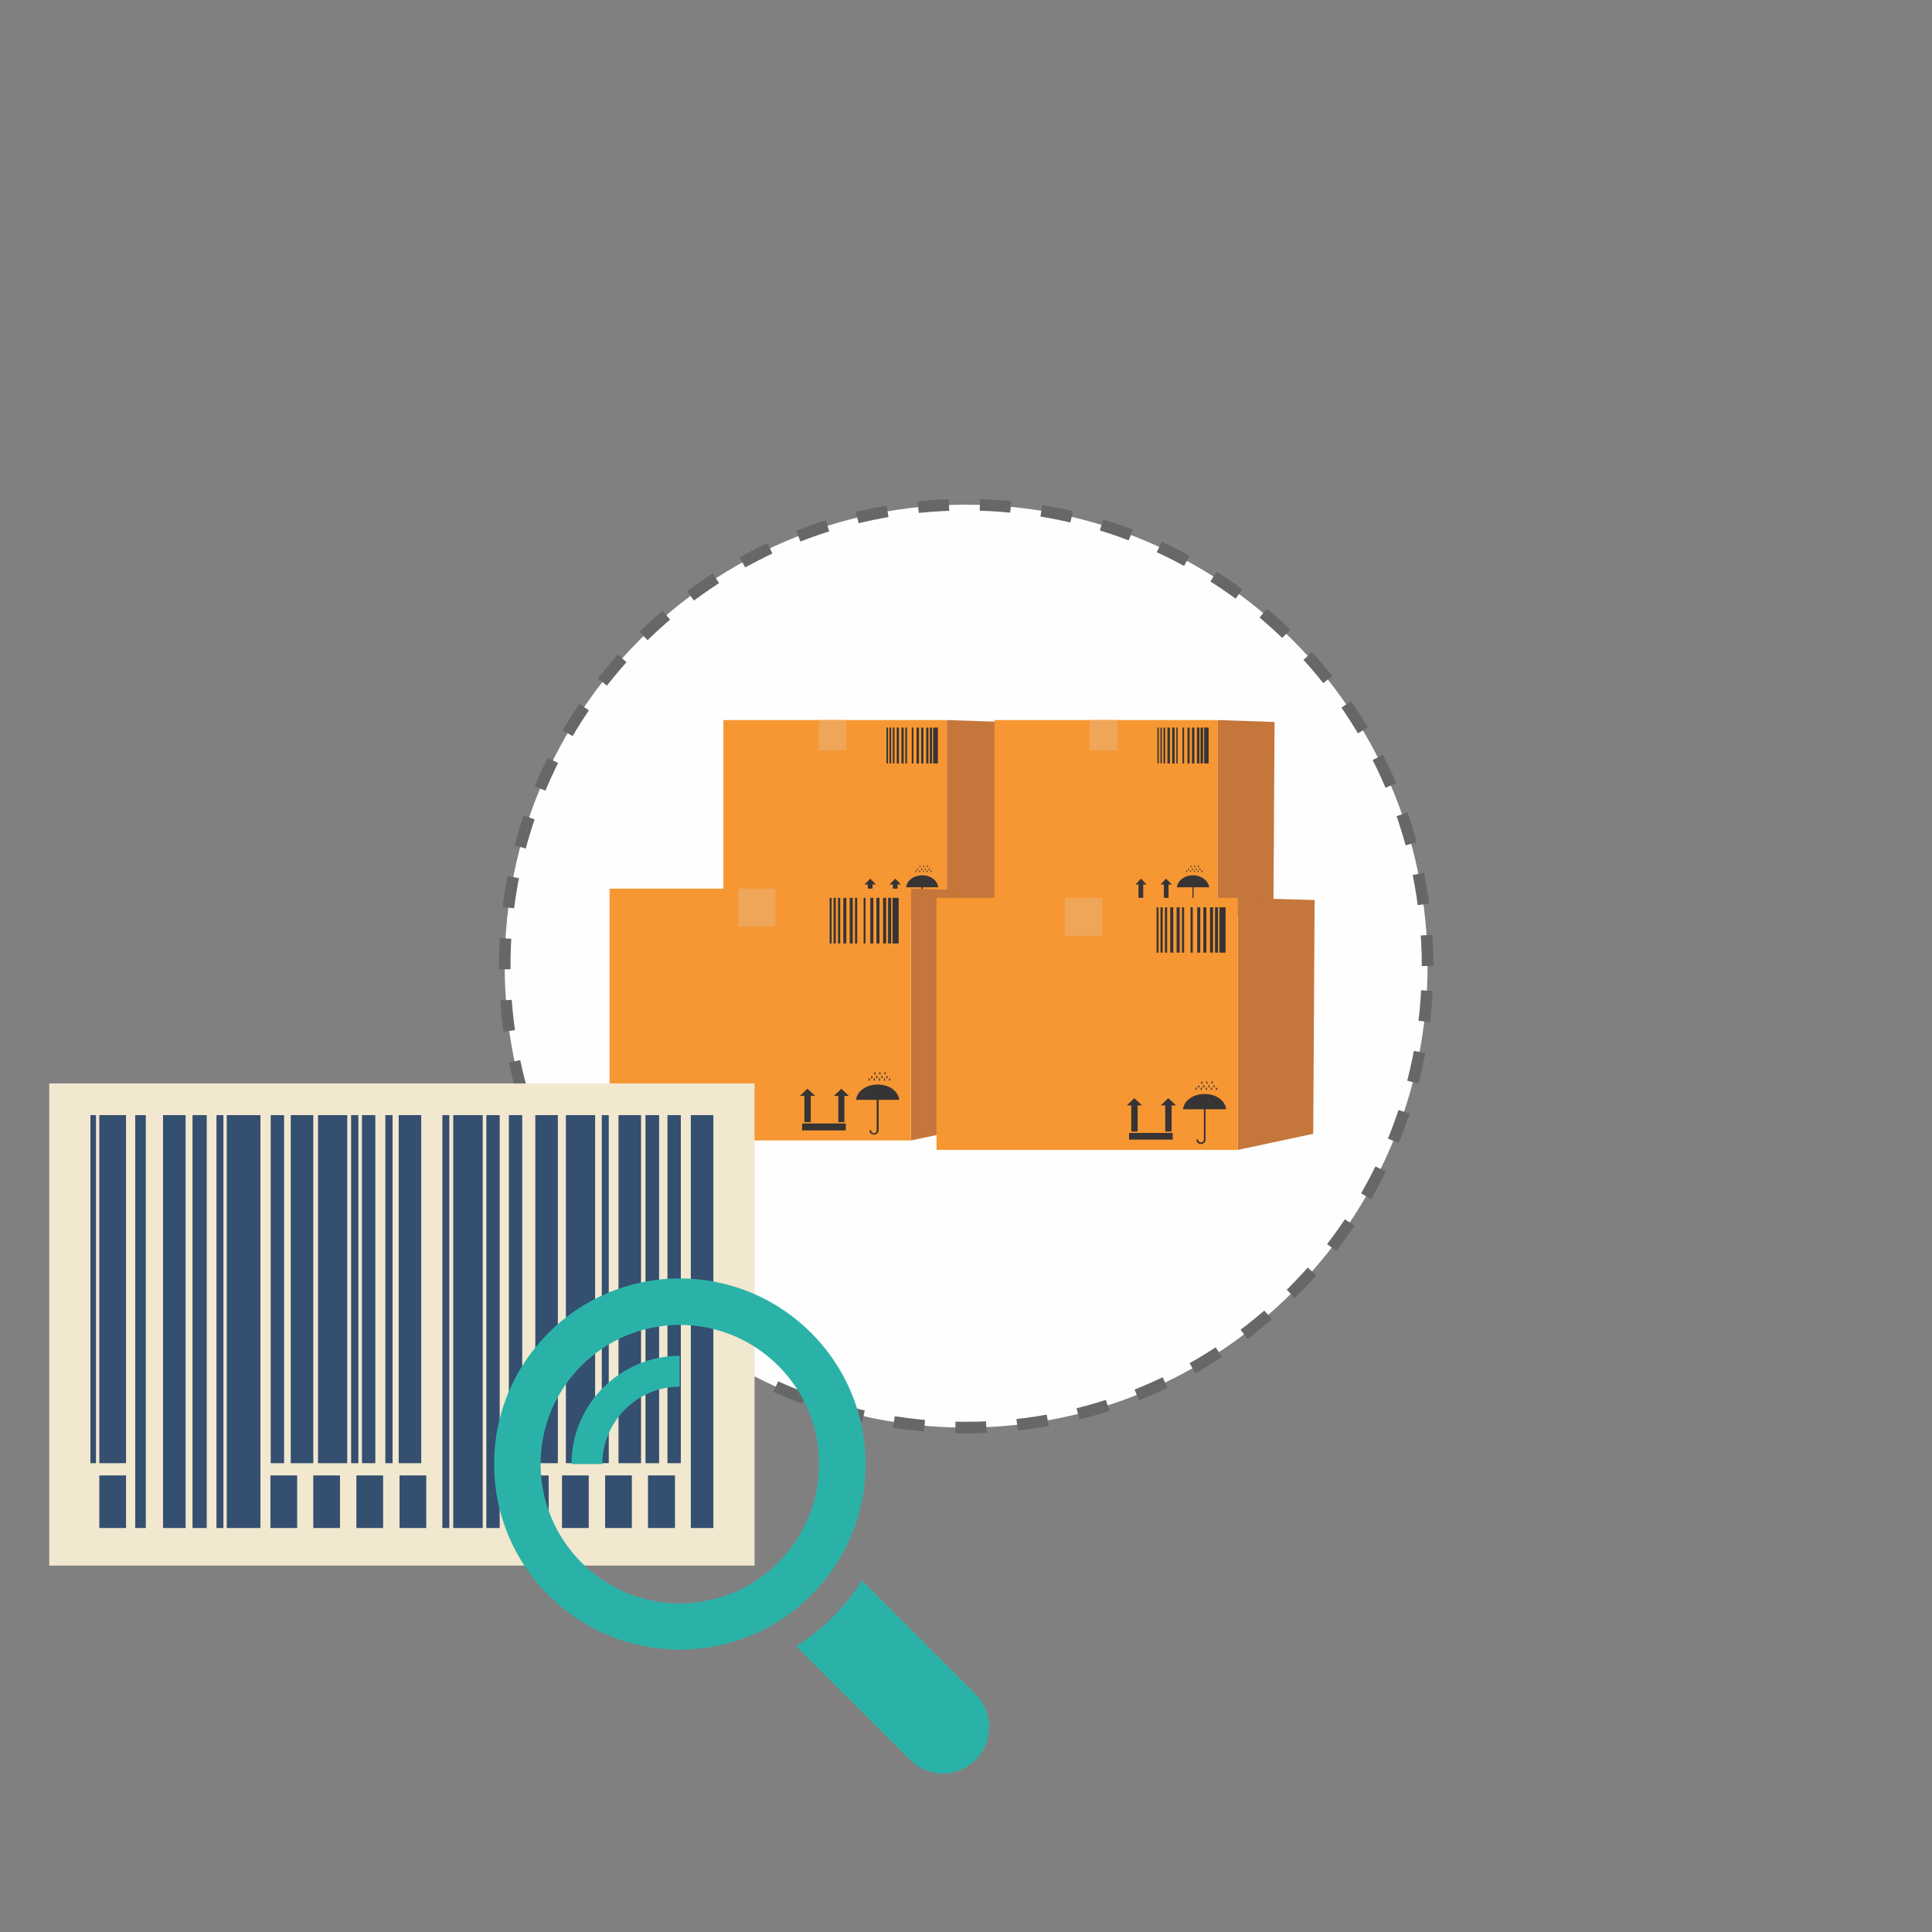 <?xml version="1.0" encoding="UTF-8"?>
<!DOCTYPE svg PUBLIC "-//W3C//DTD SVG 1.1//EN" "http://www.w3.org/Graphics/SVG/1.1/DTD/svg11.dtd">
<!-- Creator: CorelDRAW X8 -->
<svg xmlns="http://www.w3.org/2000/svg" xml:space="preserve" width="6.944in" height="6.944in" version="1.1" style="shape-rendering:geometricPrecision; text-rendering:geometricPrecision; image-rendering:optimizeQuality; fill-rule:evenodd; clip-rule:evenodd"
viewBox="0 0 6944 6944"
 xmlns:xlink="http://www.w3.org/1999/xlink">
 <rect x="0" y="0" width="6944" height="6944" fill="#808080" stroke="none"/>
 <defs>
  <style type="text/css">
   <![CDATA[
    .str0 {stroke:#666769;stroke-width:41.665;stroke-dasharray:111.11 111.11}
    .fil9 {fill:none}
    .fil0 {fill:#FEFEFE;fill-rule:nonzero}
    .fil4 {fill:#373435;fill-rule:nonzero}
    .fil3 {fill:#F79733;fill-rule:nonzero}
    .fil5 {fill:#EFA659;fill-rule:nonzero}
    .fil6 {fill:#F2E7CF;fill-rule:nonzero}
    .fil2 {fill:#C5763A;fill-rule:nonzero}
    .fil8 {fill:#2BB2A8;fill-rule:nonzero}
    .fil7 {fill:#344F6F;fill-rule:nonzero}
    .fil1 {fill:url(#id2);fill-rule:nonzero}
   ]]>
  </style>
     <mask id="id0">
  <radialGradient id="id1" gradientUnits="userSpaceOnUse" cx="1984.5" cy="3796.12" r="0" fx="1984.5" fy="3796.12">
   <stop offset="0" style="stop-opacity:1; stop-color:white"/>
   <stop offset="1" style="stop-opacity:0; stop-color:white"/>
   <stop offset="1" style="stop-opacity:0; stop-color:white"/>
  </radialGradient>
      <rect style="fill:url(#id1)" x="1983" y="3795" width="2978" height="513"/>
     </mask>
  <radialGradient id="id2" gradientUnits="userSpaceOnUse" gradientTransform="matrix(4493.03 -2.49383E-13 2.85546E-13 5144.56 -1.55973E+07 -2.08365E+07)" cx="3472.22" cy="4050.98" r="1487.72" fx="3472.22" fy="4050.98">
   <stop offset="0" style="stop-opacity:1; stop-color:black"/>
   <stop offset="1" style="stop-opacity:1; stop-color:white"/>
   <stop offset="1" style="stop-opacity:1; stop-color:white"/>
  </radialGradient>
 </defs>
 <g id="Layer_x0020_1">
  <g id="_3109669852960">
   <g>
    <path class="fil0 str0" d="M5131 3472c0,-916 -743,-1658 -1659,-1658 -916,0 -1658,742 -1658,1658 0,916 742,1659 1658,1659 916,0 1659,-743 1659,-1659z"/>
    <path class="fil1" style="mask:url(#id0)" d="M4960 4051c0,141 -666,255 -1488,255 -821,0 -1487,-114 -1487,-255 0,-141 666,-255 1487,-255 822,0 1488,114 1488,255z"/>
    <g>
     <g>
      <g>
       <polygon class="fil2" points="3403,2588 3403,3305 3604,3260 3608,2595 "/>
       <polygon class="fil3" points="2600,3305 3403,3305 3403,2588 2600,2588 "/>
       <polygon class="fil4" points="3354,2615 3371,2615 3371,2744 3354,2744 "/>
       <polygon class="fil4" points="3342,2615 3350,2615 3350,2744 3342,2744 "/>
       <path class="fil4" d="M3305 3130c0,0 -1,0 -1,1 0,0 -1,1 -1,1 0,2 1,3 2,3 2,0 3,-1 3,-2 0,-1 -1,-2 -1,-2 0,-1 -1,-1 -1,-1 0,-2 0,-3 0,-3 -1,0 -1,1 -1,3zm-1 3l0 0c1,1 2,1 2,1 -1,0 -2,0 -2,0 0,-1 0,-2 0,-2 0,0 0,1 0,1z"/>
       <path class="fil4" d="M3318 3130c0,0 0,0 0,1 -1,0 -1,1 -1,1 0,2 1,3 2,3 1,0 2,-1 2,-2 0,-1 0,-2 -1,-2 0,-1 0,-1 0,-1 0,-2 0,-3 -1,-3 0,0 0,1 -1,3zm0 3l0 0c0,1 1,1 1,1 0,0 -1,0 -1,0 -1,-1 -1,-2 -1,-2 1,0 1,1 1,1z"/>
       <path class="fil4" d="M3294 3133c0,-1 0,-2 -1,-2 0,-1 0,-1 0,-1 0,-2 -1,-3 -1,-3 -1,0 -1,1 -1,3 0,0 0,0 0,1 -1,0 -1,1 -1,1 -1,2 0,3 2,3 1,0 2,-1 2,-2zm-2 1l0 0c0,0 -1,0 -2,0 0,-1 0,-2 0,-2 0,0 0,1 1,1 0,1 1,1 1,1z"/>
       <path class="fil4" d="M3332 3130c0,0 0,0 0,1 -1,0 -2,1 -2,1 0,2 1,3 3,3 1,0 2,-1 2,-2 0,-1 -1,-2 -1,-2 0,-1 0,-1 0,-1 -1,-2 -1,-3 -1,-3 -1,0 -1,1 -1,3zm0 3l0 0c0,1 1,1 1,1 0,0 -1,0 -2,0 0,-1 0,-2 0,-2 0,0 0,1 1,1z"/>
       <path class="fil4" d="M3349 3133c0,-1 -1,-2 -1,-2 -1,-1 -1,-1 -1,-1 0,-2 0,-3 -1,-3 0,0 0,1 -1,3 0,0 0,0 0,1 0,0 -1,1 -1,1 0,2 1,3 2,3 1,0 3,-1 3,-2zm-3 1l0 0c0,0 -1,0 -1,0 -1,-1 -1,-2 0,-2 0,0 0,1 0,1 1,1 2,1 1,1z"/>
       <path class="fil4" d="M3315 3125c0,-1 -1,-1 -1,-2 -1,0 -1,0 -1,-1 0,-1 0,-2 -1,-2 0,0 0,1 -1,2 0,1 0,1 0,1 0,1 -1,1 -1,2 0,1 1,2 2,2 1,1 3,0 3,-2zm-3 2l0 0c0,0 -1,0 -1,-1 -1,0 -1,-1 0,-1 0,0 0,1 0,1 1,1 2,1 1,1z"/>
       <path class="fil4" d="M3298 3123c0,0 0,1 0,1 -1,1 -2,1 -2,2 0,1 1,2 3,2 1,0 2,-1 2,-2 0,-1 -1,-1 -1,-2 0,0 0,-1 0,-1 -1,-1 -1,-3 -1,-3 -1,0 -1,2 -1,3zm0 4l0 0c0,0 1,0 1,0 0,1 -1,1 -2,0 0,0 0,-1 0,-1 0,0 0,0 1,1z"/>
       <path class="fil4" d="M3328 3125c0,-1 0,-1 -1,-2 0,0 0,0 0,-1 0,-1 -1,-2 -1,-2 -1,0 -1,1 -1,2 0,1 0,1 0,1 -1,1 -1,1 -1,2 -1,1 0,2 2,2 1,1 2,0 2,-2zm-2 2l0 0c0,0 -1,0 -2,-1 0,0 0,-1 0,-1 0,0 0,1 1,1 0,1 1,1 1,1z"/>
       <path class="fil4" d="M3323 3114c0,-1 -1,-1 -1,-2 0,0 -1,0 -1,-1 0,-1 0,-2 0,-2 -1,0 -1,1 -1,2 0,1 -1,1 -1,1 0,1 -1,1 -1,2 0,1 1,2 2,2 2,1 3,0 3,-2zm-2 2l0 0c-1,0 -2,0 -2,-1 0,0 0,-1 0,-1 0,0 0,1 0,1 1,1 2,1 2,1z"/>
       <path class="fil4" d="M3309 3115c0,-1 0,-1 -1,-2 0,0 0,-1 0,-1 0,-1 0,-3 -1,-3 0,0 -1,2 -1,3 0,0 0,1 0,1 -1,1 -1,1 -1,2 0,1 1,2 2,2 1,0 2,-1 2,-2zm-2 1l0 0c0,1 -1,1 -2,0 0,0 0,-1 0,-1 0,-1 0,0 1,1 0,0 1,0 1,0z"/>
       <path class="fil4" d="M3336 3114c0,-1 0,-1 -1,-2 0,0 0,0 0,-1 0,-1 0,-2 -1,-2 0,0 0,1 -1,2 0,1 0,1 0,1 -1,1 -1,1 -1,2 0,1 1,2 2,2 1,1 2,0 2,-2zm-2 2l0 0c0,0 -1,0 -1,-1 -1,0 -1,-1 -1,-1 1,0 0,1 1,1 0,1 1,1 1,1z"/>
       <path class="fil4" d="M3342 3125c0,-1 -1,-1 -1,-2 0,0 -1,0 -1,-1 0,-1 0,-2 0,-2 -1,0 -1,1 -1,2 0,1 -1,1 -1,1 0,1 -1,1 -1,2 0,1 1,2 2,2 2,1 3,0 3,-2zm-2 2l0 0c-1,0 -2,0 -2,-1 -1,0 0,-1 0,-1 0,0 0,1 0,1 1,1 2,1 2,1z"/>
       <path class="fil4" d="M3317 3277l0 0c-1,7 -6,11 -12,11 -7,0 -12,-5 -12,-11 0,0 0,0 0,0 0,-1 1,-2 2,-2 1,0 2,1 2,2 0,0 0,0 0,0 1,4 4,7 8,7 4,0 7,-3 7,-7l0 -88 -55 0c2,-24 27,-43 58,-43 30,0 55,19 57,43l-55 0 0 88z"/>
       <polygon class="fil4" points="3240,2615 3248,2615 3248,2744 3240,2744 "/>
       <polygon class="fil4" points="3223,2615 3231,2615 3231,2744 3223,2744 "/>
       <polygon class="fil4" points="3329,2615 3337,2615 3337,2744 3329,2744 "/>
       <polygon class="fil4" points="3311,2615 3319,2615 3319,2744 3311,2744 "/>
       <polygon class="fil4" points="3294,2615 3303,2615 3303,2744 3294,2744 "/>
       <polygon class="fil4" points="3277,2615 3283,2615 3283,2744 3277,2744 "/>
       <polygon class="fil4" points="3254,2615 3260,2615 3260,2744 3254,2744 "/>
       <polygon class="fil4" points="3209,2615 3215,2615 3215,2744 3209,2744 "/>
       <polygon class="fil4" points="3197,2615 3203,2615 3203,2744 3197,2744 "/>
       <polygon class="fil4" points="3186,2615 3192,2615 3192,2744 3186,2744 "/>
       <g>
        <polygon class="fil4" points="3209,3253 3226,3253 3226,3179 3238,3179 3218,3158 3197,3179 3209,3179 "/>
        <polygon class="fil4" points="3119,3253 3136,3253 3136,3179 3148,3179 3128,3158 3107,3179 3119,3179 "/>
        <polygon class="fil4" points="3114,3276 3230,3276 3230,3257 3114,3257 "/>
       </g>
      </g>
      <polygon class="fil5" points="3042,2697 2943,2697 2943,2588 3042,2588 "/>
     </g>
     <g>
      <g>
       <polygon class="fil2" points="4377,2588 4377,3305 4577,3260 4581,2595 "/>
       <polygon class="fil3" points="3574,3305 4377,3305 4377,2588 3574,2588 "/>
       <polygon class="fil4" points="4328,2615 4344,2615 4344,2744 4328,2744 "/>
       <polygon class="fil4" points="4315,2615 4324,2615 4324,2744 4315,2744 "/>
       <path class="fil4" d="M4278 3130c0,0 0,0 0,1 -1,0 -1,1 -1,1 0,2 1,3 2,3 1,0 2,-1 2,-2 0,-1 0,-2 -1,-2 0,-1 0,-1 0,-1 0,-2 -1,-3 -1,-3 0,0 -1,1 -1,3zm0 3l0 0c0,1 1,1 1,1 0,0 -1,0 -2,0 0,-1 0,-2 0,-2 0,0 0,1 1,1z"/>
       <path class="fil4" d="M4292 3130c0,0 0,0 -1,1 0,0 -1,1 -1,1 0,2 1,3 2,3 2,0 3,-1 3,-2 0,-1 -1,-2 -1,-2 0,-1 0,-1 -1,-1 0,-2 0,-3 0,-3 -1,0 -1,1 -1,3zm-1 3l0 0c1,1 2,1 2,1 -1,0 -1,0 -2,0 0,-1 0,-2 0,-2 0,0 0,1 0,1z"/>
       <path class="fil4" d="M4268 3133c0,-1 -1,-2 -1,-2 -1,-1 -1,-1 -1,-1 0,-2 0,-3 -1,-3 0,0 0,1 -1,3 0,0 0,0 0,1 0,0 -1,1 -1,1 0,2 1,3 2,3 1,0 2,-1 3,-2zm-3 1l0 0c0,0 -1,0 -1,0 -1,-1 -1,-2 0,-2 0,0 0,1 0,1 1,1 2,1 1,1z"/>
       <path class="fil4" d="M4305 3130c0,0 0,0 0,1 -1,0 -1,1 -1,1 0,2 1,3 2,3 1,0 2,-1 2,-2 0,-1 0,-2 -1,-2 0,-1 0,-1 0,-1 0,-2 0,-3 -1,-3 0,0 0,1 -1,3zm0 3l0 0c0,1 1,1 1,1 0,0 -1,0 -1,0 -1,-1 -1,-2 -1,-2 1,0 1,1 1,1z"/>
       <path class="fil4" d="M4322 3133c0,-1 0,-2 -1,-2 0,-1 0,-1 0,-1 -1,-2 -1,-3 -1,-3 -1,0 -1,1 -1,3 0,0 0,0 0,1 -1,0 -2,1 -2,1 0,2 1,3 3,3 1,0 2,-1 2,-2zm-2 1l0 0c0,0 -1,0 -2,0 0,-1 0,-2 0,-2 0,0 0,1 1,1 0,1 1,1 1,1z"/>
       <path class="fil4" d="M4288 3125c0,-1 -1,-1 -1,-2 0,0 0,0 0,-1 -1,-1 -1,-2 -1,-2 -1,0 -1,1 -1,2 0,1 0,1 0,1 -1,1 -2,1 -2,2 0,1 1,2 3,2 1,1 2,0 2,-2zm-2 2l0 0c0,0 -1,0 -2,-1 0,0 0,-1 0,-1 0,0 0,1 1,1 0,1 1,1 1,1z"/>
       <path class="fil4" d="M4271 3123c0,0 0,1 0,1 -1,1 -1,1 -1,2 0,1 1,2 2,2 1,0 2,-1 2,-2 0,-1 0,-1 -1,-2 0,0 0,-1 0,-1 0,-1 0,-3 -1,-3 0,0 0,2 -1,3zm0 4l0 0c1,0 1,0 1,0 0,1 -1,1 -1,0 -1,0 -1,-1 -1,-1 1,0 1,0 1,1z"/>
       <path class="fil4" d="M4302 3125c0,-1 -1,-1 -1,-2 -1,0 -1,0 -1,-1 0,-1 0,-2 -1,-2 0,0 0,1 -1,2 0,1 0,1 0,1 0,1 -1,1 -1,2 0,1 1,2 2,2 1,1 3,0 3,-2zm-3 2l0 0c0,0 -1,0 -1,-1 -1,0 -1,-1 0,-1 0,0 0,1 0,1 1,1 2,1 1,1z"/>
       <path class="fil4" d="M4296 3114c0,-1 0,-1 -1,-2 0,0 0,0 0,-1 0,-1 0,-2 -1,-2 0,0 -1,1 -1,2 0,1 0,1 0,1 -1,1 -1,1 -1,2 0,1 1,2 2,2 1,1 2,0 2,-2zm-2 2l0 0c0,0 -1,0 -2,-1 0,0 0,-1 0,-1 0,0 0,1 1,1 0,1 1,1 1,1z"/>
       <path class="fil4" d="M4283 3115c0,-1 -1,-1 -1,-2 0,0 -1,-1 -1,-1 0,-1 0,-3 -1,-3 0,0 0,2 0,3 -1,0 -1,1 -1,1 0,1 -1,1 -1,2 0,1 1,2 2,2 2,0 3,-1 3,-2zm-3 1l0 0c0,1 -1,1 -1,0 -1,0 0,-1 0,-1 0,-1 0,0 0,1 1,0 2,0 1,0z"/>
       <path class="fil4" d="M4310 3114c0,-1 -1,-1 -1,-2 0,0 -1,0 -1,-1 0,-1 0,-2 0,-2 -1,0 -1,1 -1,2 0,1 -1,1 -1,1 0,1 -1,1 -1,2 0,1 1,2 2,2 2,1 3,0 3,-2zm-2 2l0 0c-1,0 -2,0 -2,-1 0,0 0,-1 0,-1 0,0 0,1 0,1 1,1 2,1 2,1z"/>
       <path class="fil4" d="M4315 3125c0,-1 0,-1 -1,-2 0,0 0,0 0,-1 0,-1 0,-2 -1,-2 -1,0 -1,1 -1,2 0,1 0,1 0,1 -1,1 -1,1 -1,2 0,1 0,2 2,2 1,1 2,0 2,-2zm-2 2l0 0c0,0 -1,0 -2,-1 0,0 0,-1 0,-1 0,0 0,1 1,1 0,1 1,1 1,1z"/>
       <path class="fil4" d="M4290 3277l0 0c0,7 -5,11 -12,11 -6,0 -12,-5 -12,-11 0,0 0,0 0,0 0,-1 1,-2 2,-2 2,0 3,1 3,2 0,0 0,0 0,0 0,4 3,7 7,7 4,0 7,-3 8,-7l0 -88 -56 0c3,-24 27,-43 58,-43 30,0 55,19 58,43l-56 0 0 88z"/>
       <polygon class="fil4" points="4213,2615 4222,2615 4222,2744 4213,2744 "/>
       <polygon class="fil4" points="4196,2615 4205,2615 4205,2744 4196,2744 "/>
       <polygon class="fil4" points="4302,2615 4311,2615 4311,2744 4302,2744 "/>
       <polygon class="fil4" points="4284,2615 4293,2615 4293,2744 4284,2744 "/>
       <polygon class="fil4" points="4268,2615 4276,2615 4276,2744 4268,2744 "/>
       <polygon class="fil4" points="4250,2615 4256,2615 4256,2744 4250,2744 "/>
       <polygon class="fil4" points="4228,2615 4233,2615 4233,2744 4228,2744 "/>
       <polygon class="fil4" points="4182,2615 4188,2615 4188,2744 4182,2744 "/>
       <polygon class="fil4" points="4171,2615 4176,2615 4176,2744 4171,2744 "/>
       <polygon class="fil4" points="4160,2615 4165,2615 4165,2744 4160,2744 "/>
       <g>
        <polygon class="fil4" points="4183,3253 4200,3253 4200,3179 4212,3179 4191,3158 4171,3179 4183,3179 "/>
        <polygon class="fil4" points="4092,3253 4109,3253 4109,3179 4121,3179 4101,3158 4081,3179 4092,3179 "/>
        <polygon class="fil4" points="4087,3276 4203,3276 4203,3257 4087,3257 "/>
       </g>
      </g>
      <polygon class="fil5" points="4016,2697 3916,2697 3916,2588 4016,2588 "/>
     </g>
     <g>
      <g>
       <polygon class="fil2" points="3274,3194 3274,4099 3545,4042 3550,3202 "/>
       <polygon class="fil3" points="2191,4099 3274,4099 3274,3194 2191,3194 "/>
       <polygon class="fil4" points="3208,3227 3230,3227 3230,3391 3208,3391 "/>
       <polygon class="fil4" points="3192,3227 3203,3227 3203,3391 3192,3391 "/>
       <path class="fil4" d="M3141 3878c0,0 0,0 0,1 -1,1 -2,1 -2,2 0,2 1,3 3,3 2,0 3,-1 3,-3 0,-1 0,-1 -1,-2 0,-1 0,-1 0,-1 -1,-2 -1,-4 -2,-4 0,0 0,2 -1,4zm0 4l0 0c0,1 2,1 1,1 0,0 -1,0 -2,0 0,-1 0,-2 0,-2 0,0 0,1 1,1z"/>
       <path class="fil4" d="M3160 3878c-1,0 -1,0 -1,1 -1,1 -1,1 -1,2 0,2 1,3 3,3 1,0 3,-1 3,-3 0,-1 -1,-1 -2,-2 0,-1 0,-1 0,-1 0,-2 -1,-4 -1,-4 -1,0 -1,2 -1,4zm-1 4l0 0c1,1 2,1 2,1 0,0 -2,0 -2,0 -1,-1 -1,-2 -1,-2 1,0 1,1 1,1z"/>
       <path class="fil4" d="M3127 3881c0,-1 -1,-1 -1,-2 -1,-1 -1,-1 -1,-1 0,-2 0,-4 -1,-4 -1,0 -1,2 -1,4 0,0 0,0 -1,1 0,1 -1,1 -1,2 0,2 1,3 3,3 1,0 3,-1 3,-3zm-3 2l0 0c0,0 -1,0 -2,0 -1,-1 -1,-2 0,-2 0,0 0,1 0,1 1,1 2,1 2,1z"/>
       <path class="fil4" d="M3178 3878c0,0 0,0 0,1 -1,1 -2,1 -2,2 0,2 1,3 3,3 2,0 3,-1 3,-3 0,-1 -1,-1 -1,-2 0,-1 -1,-1 -1,-1 0,-2 0,-4 -1,-4 0,0 -1,2 -1,4zm0 4l0 0c0,1 1,1 1,1 0,0 -1,0 -2,0 -1,-1 0,-2 0,-2 0,0 0,1 1,1z"/>
       <path class="fil4" d="M3200 3881c0,-1 0,-1 -1,-2 0,-1 0,-1 0,-1 -1,-2 -1,-4 -1,-4 -1,0 -1,2 -2,4 0,0 0,0 0,1 -1,1 -2,1 -2,2 0,2 2,3 3,3 2,0 3,-1 3,-3zm-2 2l0 0c-1,0 -2,0 -3,0 0,-1 0,-2 0,-2 0,0 0,1 1,1 1,1 2,1 2,1z"/>
       <path class="fil4" d="M3155 3872c0,-1 -1,-1 -2,-2 0,-1 0,-1 0,-1 -1,-3 -1,-4 -1,-4 -1,0 -1,2 -2,3 0,1 0,1 0,2 -1,1 -2,1 -2,2 0,2 2,3 3,3 2,0 4,-1 4,-3zm-3 2l0 0c-1,0 -2,0 -3,0 0,-1 0,-2 0,-2 0,0 0,0 1,1 1,1 2,1 2,1z"/>
       <path class="fil4" d="M3132 3869c0,1 0,1 0,1 -1,1 -2,2 -2,3 0,1 1,3 3,3 2,0 3,-1 3,-3 0,-1 0,-2 -1,-2 0,-1 0,-1 0,-2 -1,-2 -1,-3 -2,-3 0,0 0,1 -1,3zm0 5l0 0c0,1 2,1 1,1 0,0 -1,0 -2,-1 0,0 0,-1 0,-1 0,-1 0,0 1,1z"/>
       <path class="fil4" d="M3173 3872c0,-1 -1,-1 -1,-2 -1,-1 -1,-1 -1,-1 0,-3 0,-4 -1,-4 -1,0 -1,2 -1,3 0,1 -1,1 -1,2 0,1 -1,1 -1,2 0,2 1,3 3,3 1,0 3,-1 3,-3zm-3 2l0 0c0,0 -2,0 -2,0 -1,-1 -1,-2 0,-2 0,0 0,0 0,1 1,1 2,1 2,1z"/>
       <path class="fil4" d="M3166 3858c0,-1 -1,-1 -2,-2 0,-1 0,-1 0,-1 -1,-2 -1,-4 -1,-4 -1,0 -1,2 -2,4 0,0 0,0 0,1 -1,1 -1,1 -2,2 0,2 2,3 3,3 2,0 4,-1 4,-3zm-3 2l0 0c0,0 -2,0 -2,0 -1,-1 -1,-2 -1,-2 1,0 1,0 1,1 1,1 2,1 2,1z"/>
       <path class="fil4" d="M3147 3859c0,-1 0,-1 -1,-2 0,-1 0,-1 0,-2 -1,-2 -1,-3 -2,-3 0,0 0,2 -1,3 0,1 0,1 0,2 -1,0 -2,1 -2,2 0,1 1,3 3,3 2,0 3,-1 3,-3zm-3 2l0 0c0,0 -1,0 -2,-1 0,0 0,-1 0,-1 0,-1 0,0 1,1 0,1 2,1 1,1z"/>
       <path class="fil4" d="M3184 3858c0,-1 -1,-1 -1,-2 -1,-1 -1,-1 -1,-1 0,-2 0,-4 -1,-4 -1,0 -1,2 -1,4 0,0 0,0 -1,1 0,1 -1,1 -1,2 0,2 1,3 3,3 1,0 3,-1 3,-3zm-3 2l0 0c0,0 -2,0 -2,0 -1,-1 -1,-2 0,-2 0,0 0,0 0,1 1,1 2,1 2,1z"/>
       <path class="fil4" d="M3191 3872c0,-1 -1,-1 -1,-2 0,-1 -1,-1 -1,-1 0,-3 0,-4 -1,-4 0,0 -1,2 -1,3 0,1 0,1 0,2 -1,1 -2,1 -2,2 0,2 1,3 3,3 2,0 3,-1 3,-3zm-3 2l0 0c0,0 -1,0 -2,0 0,-1 0,-2 0,-2 0,0 0,0 1,1 0,1 2,1 1,1z"/>
       <path class="fil4" d="M3158 4064l0 0c-1,8 -8,14 -17,14 -8,0 -16,-6 -16,-14 0,0 0,0 0,0 0,-1 1,-2 3,-2 2,0 3,1 3,2 0,0 0,0 0,0 1,5 5,9 10,9 6,0 10,-4 10,-9l0 -111 -74 0c3,-31 36,-55 78,-55 41,0 74,24 77,55l-74 0 0 111z"/>
       <polygon class="fil4" points="3054,3227 3065,3227 3065,3391 3054,3391 "/>
       <polygon class="fil4" points="3031,3227 3042,3227 3042,3391 3031,3391 "/>
       <polygon class="fil4" points="3174,3227 3185,3227 3185,3391 3174,3391 "/>
       <polygon class="fil4" points="3150,3227 3161,3227 3161,3391 3150,3391 "/>
       <polygon class="fil4" points="3128,3227 3139,3227 3139,3391 3128,3391 "/>
       <polygon class="fil4" points="3104,3227 3111,3227 3111,3391 3104,3391 "/>
       <polygon class="fil4" points="3073,3227 3081,3227 3081,3391 3073,3391 "/>
       <polygon class="fil4" points="3012,3227 3020,3227 3020,3391 3012,3391 "/>
       <polygon class="fil4" points="2996,3227 3004,3227 3004,3391 2996,3391 "/>
       <polygon class="fil4" points="2982,3227 2989,3227 2989,3391 2982,3391 "/>
       <g>
        <polygon class="fil4" points="3013,4033 3035,4033 3035,3939 3051,3939 3024,3913 2997,3939 3013,3939 "/>
        <polygon class="fil4" points="2891,4033 2914,4033 2914,3939 2930,3939 2902,3913 2875,3939 2891,3939 "/>
        <polygon class="fil4" points="2883,4063 3040,4063 3040,4038 2883,4038 "/>
       </g>
      </g>
      <polygon class="fil5" points="2787,3330 2653,3330 2653,3194 2787,3194 "/>
     </g>
     <g>
      <g>
       <polygon class="fil2" points="4449,3227 4449,4133 4720,4075 4725,3235 "/>
       <polygon class="fil3" points="3366,4133 4449,4133 4449,3227 3366,3227 "/>
       <polygon class="fil4" points="4383,3261 4405,3261 4405,3424 4383,3424 "/>
       <polygon class="fil4" points="4367,3261 4378,3261 4378,3424 4367,3424 "/>
       <path class="fil4" d="M4316 3911c0,0 0,1 0,1 -1,1 -2,1 -2,3 0,1 2,2 3,2 2,1 3,-1 3,-2 0,-1 0,-2 -1,-3 0,0 0,0 0,-1 -1,-2 -1,-3 -1,-3 -1,0 -1,1 -2,3zm0 5l0 0c1,0 2,0 2,1 -1,0 -2,0 -3,-1 0,0 0,-1 0,-2 0,0 0,1 1,2z"/>
       <path class="fil4" d="M4335 3911c0,0 -1,1 -1,1 -1,1 -1,1 -1,3 0,1 1,2 3,2 1,1 3,-1 3,-2 0,-1 -1,-2 -2,-3 0,0 0,0 0,-1 0,-2 0,-3 -1,-3 -1,0 -1,1 -1,3zm-1 5l0 0c1,0 2,0 2,1 0,0 -2,0 -2,-1 -1,0 -1,-1 -1,-2 1,0 1,1 1,2z"/>
       <path class="fil4" d="M4302 3915c0,-1 -1,-2 -1,-3 0,0 -1,0 -1,-1 0,-2 0,-3 -1,-3 -1,0 -1,1 -1,3 0,0 0,1 -1,1 0,1 -1,1 -1,3 0,1 1,2 3,2 1,1 3,-1 3,-2zm-3 2l0 0c0,0 -1,0 -2,-1 -1,0 0,-1 0,-2 0,0 0,1 1,2 0,0 1,0 1,1z"/>
       <path class="fil4" d="M4353 3911c0,0 0,1 0,1 -1,1 -2,1 -2,3 0,1 1,2 3,2 2,1 3,-1 3,-2 0,-1 -1,-2 -1,-3 0,0 -1,0 -1,-1 0,-2 0,-3 -1,-3 0,0 -1,1 -1,3zm0 5l0 0c0,0 2,0 1,1 0,0 -1,0 -2,-1 -1,0 0,-1 0,-2 0,0 0,1 1,2z"/>
       <path class="fil4" d="M4376 3915c0,-1 -1,-2 -2,-3 0,0 0,0 0,-1 -1,-2 -1,-3 -1,-3 -1,0 -1,1 -2,3 0,0 0,1 0,1 -1,1 -2,1 -2,3 0,1 2,2 3,2 2,1 3,-1 4,-2zm-3 2l0 0c-1,0 -2,0 -3,-1 0,0 0,-1 0,-2 0,0 0,1 1,2 1,0 2,0 2,1z"/>
       <path class="fil4" d="M4330 3906c0,-1 -1,-2 -2,-3 0,0 0,-1 0,-1 -1,-2 -1,-3 -1,-3 -1,0 -1,1 -2,3 0,0 0,1 0,1 -1,1 -1,1 -2,3 0,1 2,2 3,2 2,0 4,-1 4,-2zm-3 2l0 0c0,0 -2,0 -2,-1 -1,-1 -1,-2 -1,-2 0,0 0,1 1,2 1,0 2,0 2,1z"/>
       <path class="fil4" d="M4307 3903c0,0 0,1 0,1 -1,1 -2,1 -2,2 0,2 1,3 3,3 2,0 3,-1 3,-2 0,-2 0,-2 -1,-3 0,0 0,-1 0,-1 -1,-2 -1,-3 -2,-3 0,0 0,1 -1,3zm0 5l0 0c0,0 2,0 1,0 0,1 -1,1 -2,0 0,-1 0,-2 0,-2 0,0 0,1 1,2z"/>
       <path class="fil4" d="M4348 3906c0,-1 -1,-2 -1,-3 -1,0 -1,-1 -1,-1 0,-2 0,-3 -1,-3 -1,0 -1,1 -1,3 0,0 0,1 -1,1 0,1 -1,1 -1,3 0,1 1,2 3,2 1,0 3,-1 3,-2zm-3 2l0 0c0,0 -1,0 -2,-1 -1,-1 -1,-2 0,-2 0,0 0,1 0,2 1,0 2,0 2,1z"/>
       <path class="fil4" d="M4341 3892c0,-1 -1,-2 -2,-3 0,0 0,0 0,-1 -1,-2 -1,-3 -1,-3 -1,0 -1,1 -1,3 -1,0 -1,1 -1,1 -1,1 -1,1 -1,3 -1,1 1,2 2,2 2,1 4,-1 4,-2zm-3 2l0 0c0,0 -2,0 -2,-1 -1,-1 -1,-2 -1,-2 1,0 1,1 1,2 1,0 2,0 2,1z"/>
       <path class="fil4" d="M4322 3893c0,-2 0,-2 -1,-3 0,0 0,-1 0,-1 -1,-2 -1,-3 -2,-3 0,0 0,1 -1,3 0,0 0,1 0,1 -1,1 -2,1 -2,2 0,2 1,3 3,3 2,0 3,-1 3,-2zm-3 1l0 0c0,1 -1,1 -2,0 0,-1 0,-2 0,-2 0,0 0,1 1,2 1,0 2,0 1,0z"/>
       <path class="fil4" d="M4359 3892c0,-1 -1,-2 -1,-3 -1,0 -1,0 -1,-1 0,-2 0,-3 -1,-3 -1,0 -1,1 -1,3 0,0 0,1 -1,1 0,1 -1,1 -1,3 0,1 1,2 3,2 1,1 3,-1 3,-2zm-3 2l0 0c0,0 -1,0 -2,-1 -1,-1 -1,-2 0,-2 0,0 0,1 0,2 1,0 2,0 2,1z"/>
       <path class="fil4" d="M4366 3906c0,-1 0,-2 -1,-3 0,0 0,-1 -1,-1 0,-2 0,-3 -1,-3 0,0 0,1 -1,3 0,0 0,1 0,1 -1,1 -2,1 -2,3 0,1 1,2 3,2 2,0 3,-1 3,-2zm-3 2l0 0c0,0 -1,0 -2,-1 0,-1 0,-2 0,-2 0,0 0,1 1,2 0,0 2,0 1,1z"/>
       <path class="fil4" d="M4333 4098l0 0c-1,8 -8,14 -17,14 -8,0 -16,-7 -16,-15 0,0 0,0 0,0 0,-1 2,-2 3,-2 2,0 3,1 3,2 0,0 0,0 0,0 1,5 5,9 10,9 6,0 10,-4 11,-8l0 -111 -75 0c3,-31 36,-55 78,-55 41,0 74,24 77,55l-74 0 0 111z"/>
       <polygon class="fil4" points="4229,3261 4240,3261 4240,3424 4229,3424 "/>
       <polygon class="fil4" points="4206,3261 4217,3261 4217,3424 4206,3424 "/>
       <polygon class="fil4" points="4349,3261 4360,3261 4360,3424 4349,3424 "/>
       <polygon class="fil4" points="4325,3261 4336,3261 4336,3424 4325,3424 "/>
       <polygon class="fil4" points="4303,3261 4314,3261 4314,3424 4303,3424 "/>
       <polygon class="fil4" points="4279,3261 4287,3261 4287,3424 4279,3424 "/>
       <polygon class="fil4" points="4248,3261 4256,3261 4256,3424 4248,3424 "/>
       <polygon class="fil4" points="4187,3261 4195,3261 4195,3424 4187,3424 "/>
       <polygon class="fil4" points="4171,3261 4179,3261 4179,3424 4171,3424 "/>
       <polygon class="fil4" points="4157,3261 4164,3261 4164,3424 4157,3424 "/>
       <g>
        <polygon class="fil4" points="4188,4067 4211,4067 4211,3973 4227,3973 4199,3947 4172,3973 4188,3973 "/>
        <polygon class="fil4" points="4066,4067 4089,4067 4089,3973 4105,3973 4077,3947 4050,3973 4066,3973 "/>
        <polygon class="fil4" points="4058,4096 4215,4096 4215,4072 4058,4072 "/>
       </g>
      </g>
      <polygon class="fil5" points="3962,3364 3828,3364 3828,3227 3962,3227 "/>
     </g>
    </g>
   </g>
   <g>
    <g>
     <polygon class="fil6" points="2712,5627 177,5627 177,3894 2712,3894 "/>
     <g>
      <polygon class="fil7" points="345,5259 325,5259 325,4008 345,4008 "/>
      <polygon class="fil7" points="453,5259 357,5259 357,4008 453,4008 "/>
      <polygon class="fil7" points="453,5492 357,5492 357,5303 453,5303 "/>
      <polygon class="fil7" points="667,5492 586,5492 586,4008 667,4008 "/>
      <polygon class="fil7" points="1068,5492 972,5492 972,5303 1068,5303 "/>
      <polygon class="fil7" points="1222,5492 1126,5492 1126,5303 1222,5303 "/>
      <polygon class="fil7" points="1377,5492 1281,5492 1281,5303 1377,5303 "/>
      <polygon class="fil7" points="1532,5492 1436,5492 1436,5303 1532,5303 "/>
      <polygon class="fil7" points="2116,5492 2020,5492 2020,5303 2116,5303 "/>
      <polygon class="fil7" points="1972,5492 1876,5492 1876,5303 1972,5303 "/>
      <polygon class="fil7" points="2271,5492 2175,5492 2175,5303 2271,5303 "/>
      <polygon class="fil7" points="2426,5492 2329,5492 2329,5303 2426,5303 "/>
      <polygon class="fil7" points="743,5492 692,5492 692,4008 743,4008 "/>
      <polygon class="fil7" points="803,5492 778,5492 778,4008 803,4008 "/>
      <polygon class="fil7" points="1288,5259 1262,5259 1262,4008 1288,4008 "/>
      <polygon class="fil7" points="1411,5259 1385,5259 1385,4008 1411,4008 "/>
      <polygon class="fil7" points="1615,5492 1590,5492 1590,4008 1615,4008 "/>
      <polygon class="fil7" points="2188,5259 2163,5259 2163,4008 2188,4008 "/>
      <polygon class="fil7" points="936,5492 815,5492 815,4008 936,4008 "/>
      <polygon class="fil7" points="1248,5259 1143,5259 1143,4008 1248,4008 "/>
      <polygon class="fil7" points="1735,5492 1629,5492 1629,4008 1735,4008 "/>
      <polygon class="fil7" points="2139,5259 2034,5259 2034,4008 2139,4008 "/>
      <polygon class="fil7" points="1126,5259 1045,5259 1045,4008 1126,4008 "/>
      <polygon class="fil7" points="1514,5259 1433,5259 1433,4008 1514,4008 "/>
      <polygon class="fil7" points="2005,5259 1924,5259 1924,4008 2005,4008 "/>
      <polygon class="fil7" points="2304,5259 2223,5259 2223,4008 2304,4008 "/>
      <polygon class="fil7" points="2564,5492 2483,5492 2483,4008 2564,4008 "/>
      <polygon class="fil7" points="1021,5259 973,5259 973,4008 1021,4008 "/>
      <polygon class="fil7" points="1349,5259 1301,5259 1301,4008 1349,4008 "/>
      <polygon class="fil7" points="1796,5492 1748,5492 1748,4008 1796,4008 "/>
      <polygon class="fil7" points="1877,5259 1829,5259 1829,4008 1877,4008 "/>
      <polygon class="fil7" points="2369,5259 2320,5259 2320,4008 2369,4008 "/>
      <polygon class="fil7" points="2447,5259 2399,5259 2399,4008 2447,4008 "/>
      <polygon class="fil7" points="524,5492 486,5492 486,4008 524,4008 "/>
     </g>
    </g>
    <g>
     <path class="fil8" d="M3506 6089l-408 -408c-60,95 -141,175 -236,236l409 408c65,66 170,66 235,0 66,-65 66,-170 0,-236z"/>
     <path class="fil8" d="M3111 5262c0,-368 -299,-667 -668,-667 -368,0 -667,299 -667,667 0,369 299,667 667,667 369,0 668,-298 668,-667zm-668 501l0 0c-275,0 -500,-225 -500,-501 0,-276 225,-500 500,-500 276,0 501,224 501,500 0,276 -225,501 -501,501z"/>
     <path class="fil8" d="M2054 5262l111 0c0,-153 125,-278 278,-278l0 -111c-214,0 -389,175 -389,389z"/>
    </g>
   </g>
   <rect class="fil9" width="6944" height="6944"/>
  </g>
 </g>
</svg>
